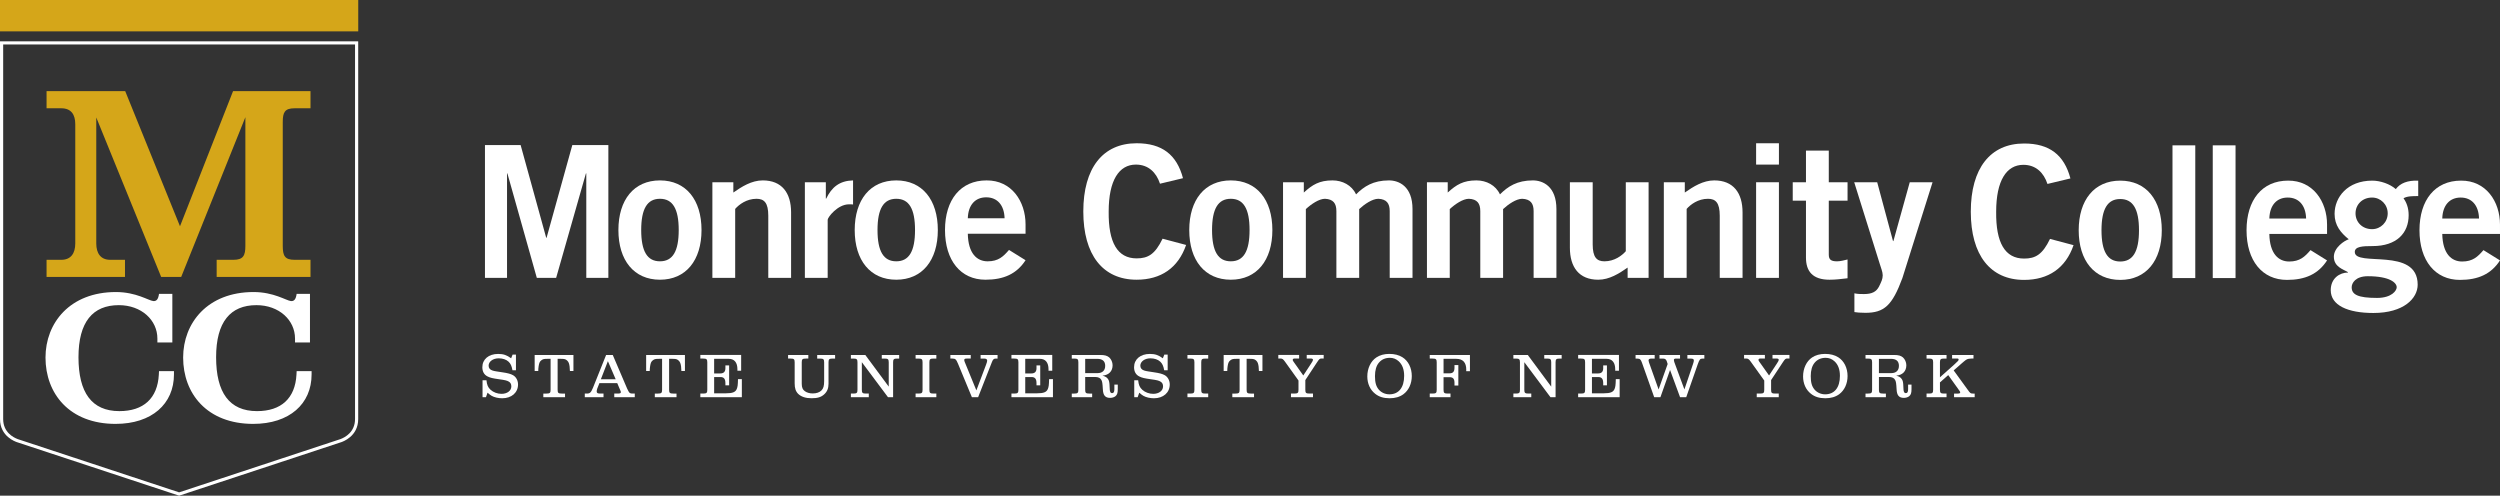 <?xml version="1.0" encoding="UTF-8"?>
<svg id="Layer_1" xmlns="http://www.w3.org/2000/svg" version="1.1" viewBox="0 0 394.876 78.294">
  <rect x="0" y="0" width="394.876" height="78.294" fill="#333333" stroke="none"/>
  <!-- Generator: Adobe Illustrator 29.5.1, SVG Export Plug-In . SVG Version: 2.1.0 Build 141)  -->
  <rect width="56.584" height="4.955" fill="#d5a619"/>
  <path d="M56.078,7.025v59.163c0,2.069-1.588,2.896-2.294,3.165-.281.096-23.352,7.708-25.492,8.414-2.138-.705-25.215-8.318-25.466-8.402l-.045-.018-.009-.004c-.683-.259-2.271-1.086-2.271-3.155V7.025h55.578M56.578,6.525H0v59.663c0,2.769,2.483,3.574,2.63,3.637.045.019,25.662,8.469,25.662,8.469,0,0,25.612-8.45,25.657-8.469.146-.062,2.629-.868,2.629-3.637V6.525h0Z" fill="#fff"/>
  <path d="M34.222,43.743v-2.705h2.629c1.562,0,1.906-.648,1.906-2.211v-20.314l-10.138,25.23h-3.163l-10.252-25.191v19.894c0,1.562.688,2.592,2.211,2.592h2.326v2.705H7.354v-2.705h2.324c1.525,0,2.211-1.029,2.211-2.592v-18.827c0-1.525-.647-2.516-2.211-2.516h-2.324v-2.706h12.424l8.652,21.342,8.381-21.342h12.234v2.706h-2.516c-1.562,0-1.867.648-1.867,2.173v19.55c0,1.562.305,2.211,1.867,2.211h2.516v2.705h-14.824.001Z" fill="#d5a619"/>
  <path d="M18.257,66.954c-7.312,0-11.07-4.812-11.07-10.478,0-5.457,3.843-10.348,11.127-10.348,3.188,0,5.15,1.346,5.892,1.424.513.051.796-.285.91-1.139h2.106v7.684h-2.362v-.621c0-2.924-2.533-5.277-6.091-5.277-4.125,0-6.373,2.664-6.373,8.226s2.076,8.512,6.459,8.512c3.814,0,6.033-2.018,6.232-5.77l.028-.543h2.362v.517c0,4.656-3.5,7.812-9.221,7.812" fill="#fff"/>
  <path d="M39.996,66.954c-7.314,0-11.069-4.812-11.069-10.478,0-5.457,3.841-10.348,11.126-10.348,3.188,0,5.15,1.346,5.891,1.424.512.051.797-.285.91-1.139h2.106v7.684h-2.361v-.621c0-2.924-2.533-5.277-6.09-5.277-4.127,0-6.375,2.664-6.375,8.226s2.078,8.512,6.461,8.512c3.812,0,6.031-2.018,6.232-5.77l.027-.543h2.361v.517c0,4.656-3.5,7.812-9.219,7.812" fill="#fff"/>
  <g>
    <path d="M80.965,56.007h.53v2.479h-.55c-.12-.68-.29-1.049-.619-1.359-.37-.34-.91-.529-1.56-.529-.899,0-1.589.51-1.589,1.158,0,.371.199.631.59.76.18.06.389.111.619.141l.33.051.319.049.33.051c.819.119,1.31.25,1.659.449.49.27.799.84.799,1.469,0,1.289-1.019,2.18-2.498,2.18-.609,0-1.26-.15-1.659-.381-.19-.109-.34-.219-.659-.5l-.25.711h-.54v-2.67h.62c.07.73.24,1.131.649,1.5.44.4,1.089.641,1.719.641.909,0,1.559-.49,1.559-1.18,0-.34-.12-.58-.38-.74-.28-.18-.62-.26-1.509-.379-1.061-.15-1.43-.231-1.869-.451-.54-.27-.82-.77-.82-1.449,0-1.27,1-2.107,2.499-2.107.829,0,1.349.18,2.049.689l.229-.58.002-.003Z" fill="#fff"/>
    <path d="M84.449,58.595v-2.527h6.126v2.527h-.559c-.011-.529-.06-.959-.17-1.248-.09-.26-.32-.5-.58-.6-.13-.051-.3-.07-.63-.07h-.559v4.897c0,.49.119.59.66.59h.51v.57h-3.429v-.57h.489c.54,0,.66-.1.66-.59v-4.897h-.52c-.49,0-.68.039-.91.209-.269.189-.379.41-.459.949-.041.301-.06.451-.06.76h-.569Z" fill="#fff"/>
    <path d="M94.677,60.515l-.34.859c-.05.129-.09.33-.09.44,0,.26.14.35.55.35h.529v.57h-2.958v-.57h.35c.47,0,.64-.18.95-.93l2.068-5.166h1.049l2.269,5.307c.269.539.199.389.229.449.14.26.27.34.62.34h.359v.57h-3.238v-.57h.56c.359,0,.479-.061.479-.23,0-.068-.029-.148-.1-.309l-.47-1.109h-2.818.002ZM96.016,57.046l-1.109,2.859h2.34l-1.23-2.859h0Z" fill="#fff"/>
    <path d="M102.059,58.595v-2.527h6.126v2.527h-.56c-.01-.529-.06-.959-.17-1.248-.09-.26-.32-.5-.58-.6-.129-.051-.299-.07-.629-.07h-.56v4.897c0,.49.12.59.66.59h.51v.57h-3.428v-.57h.489c.54,0,.659-.1.659-.59v-4.897h-.52c-.49,0-.68.039-.909.209-.27.189-.38.41-.46.949-.04.301-.06.451-.06.76h-.568Z" fill="#fff"/>
    <path d="M112.798,58.986h.969c.54,0,.811-.27.811-.83v-.44h.59v3.148h-.59v-.34c0-.68-.24-.971-.79-.971h-.989v2.57h1.879c1.039,0,1.499-.191,1.699-.701.13-.328.17-.6.189-1.539h.609v2.85h-6.557v-.57h.44c.54,0,.659-.1.659-.59v-4.348c0-.49-.119-.59-.659-.59h-.44v-.568h6.447v2.488h-.59v-.221c0-1.068-.479-1.658-1.359-1.658h-2.318v2.309h0Z" fill="#fff"/>
    <path d="M126.637,60.625c0,.58.149.93.5,1.17.319.228.749.35,1.248.35.57,0,1.06-.17,1.359-.471.311-.309.43-.719.43-1.469v-2.978c0-.49-.119-.59-.659-.59h-.439v-.568h2.828v.568h-.38c-.539,0-.659.1-.659.59v3.398c0,.709-.21,1.228-.68,1.658-.489.451-1.05.621-1.999.621-.92,0-1.629-.23-2.1-.68-.398-.391-.568-.891-.568-1.66v-3.338c0-.49-.121-.59-.66-.59h-.38v-.568h3.198v.568h-.38c-.54,0-.659.1-.659.59v3.398h0Z" fill="#fff"/>
    <path d="M140.376,61.064v-3.838c0-.49-.121-.59-.66-.59h-.439v-.568h2.748v.568h-.3c-.54,0-.659.1-.659.59v5.508h-.811l-4.127-5.527v4.367c0,.49.119.59.659.59h.44v.57h-2.829v-.57h.38c.54,0,.66-.1.66-.59v-4.348c0-.49-.12-.59-.66-.59h-.38v-.568h2.278l3.699,4.996h0Z" fill="#fff"/>
    <path d="M146.798,61.574c0,.49.119.59.659.59h.439v.57h-3.278v-.57h.439c.54,0,.66-.1.66-.59v-4.348c0-.49-.12-.59-.66-.59h-.439v-.568h3.278v.568h-.439c-.54,0-.659.1-.659.59v4.348Z" fill="#fff"/>
    <path d="M155.756,57.585c.11-.279.17-.51.17-.629,0-.199-.17-.32-.46-.32h-.58v-.568h2.68v.568h-.281c-.309,0-.449.121-.619.57l-2.168,5.527h-.99l-2.199-5.307c-.289-.68-.409-.791-.898-.791h-.301v-.568h3.219v.568h-.63c-.29,0-.399.06-.399.25,0,.06.019.141.059.24l1.859,4.537,1.539-4.078h0Z" fill="#fff"/>
    <path d="M161.937,58.986h.97c.539,0,.809-.27.809-.83v-.44h.59v3.148h-.59v-.34c0-.68-.239-.971-.789-.971h-.989v2.57h1.879c1.04,0,1.499-.191,1.698-.701.131-.328.17-.6.19-1.539h.61v2.85h-6.557v-.57h.439c.539,0,.66-.1.66-.59v-4.348c0-.49-.121-.59-.66-.59h-.439v-.568h6.446v2.488h-.59v-.221c0-1.068-.479-1.658-1.359-1.658h-2.318v2.309h0Z" fill="#fff"/>
    <path d="M176.553,60.744v.73c0,.59-.1.889-.359,1.1-.209.17-.52.27-.85.27-.77,0-1.109-.4-1.149-1.369-.051-.939-.091-1.18-.23-1.459-.16-.311-.49-.471-.979-.471h-1.579v2.029c0,.49.119.59.66.59h.439v.57h-3.219v-.57h.38c.54,0,.659-.1.659-.59v-4.348c0-.49-.119-.59-.659-.59h-.38v-.568h4.518c.68,0,1.06.109,1.39.379.319.279.54.779.54,1.24,0,.949-.59,1.549-1.6,1.648.449.119.689.26.879.539.17.24.23.529.25,1.221.02.52.03.648.09.779.061.148.16.219.301.219.25,0,.359-.19.359-.619v-.73h.539ZM173.356,58.935c.76,0,1.209-.42,1.209-1.148,0-.74-.42-1.109-1.27-1.109h-1.889v2.258h1.95Z" fill="#fff"/>
    <path d="M183.905,56.007h.529v2.479h-.549c-.121-.68-.291-1.049-.62-1.359-.37-.34-.909-.529-1.56-.529-.898,0-1.589.51-1.589,1.158,0,.371.2.631.59.76.18.06.39.111.62.141l.329.051.319.049.33.051c.82.119,1.31.25,1.66.449.489.27.799.84.799,1.469,0,1.289-1.02,2.18-2.498,2.18-.61,0-1.26-.15-1.66-.381-.189-.109-.34-.219-.659-.5l-.249.711h-.541v-2.67h.62c.07.73.24,1.131.649,1.5.439.4,1.09.641,1.719.641.91,0,1.561-.49,1.561-1.18,0-.34-.121-.58-.381-.74-.279-.18-.619-.26-1.509-.379-1.059-.15-1.429-.231-1.869-.451-.54-.27-.819-.77-.819-1.449,0-1.27,1-2.107,2.498-2.107.83,0,1.35.18,2.049.689l.23-.58v-.003Z" fill="#fff"/>
    <path d="M189.737,61.574c0,.49.12.59.659.59h.44v.57h-3.279v-.57h.44c.54,0,.659-.1.659-.59v-4.348c0-.49-.119-.59-.659-.59h-.44v-.568h3.279v.568h-.44c-.539,0-.659.1-.659.59v4.348Z" fill="#fff"/>
    <path d="M193.277,58.595v-2.527h6.127v2.527h-.559c-.01-.529-.061-.959-.17-1.248-.09-.26-.32-.5-.58-.6-.13-.051-.3-.07-.629-.07h-.561v4.897c0,.49.12.59.66.59h.51v.57h-3.429v-.57h.49c.54,0,.659-.1.659-.59v-4.897h-.519c-.489,0-.68.039-.909.209-.269.189-.38.41-.46.949-.04.301-.06.451-.06.76h-.57,0Z" fill="#fff"/>
    <path d="M207.095,57.415c.23-.35.28-.459.29-.568.01-.141-.12-.221-.359-.221h-.63v-.559h2.679v.559h-.31c-.319,0-.379.06-.759.631l-1.829,2.777v1.539c0,.49.109.59.649.59h.56v.57h-3.478v-.57h.529c.54,0,.659-.1.659-.59v-1.469l-2.139-2.988c-.29-.4-.42-.49-.739-.49h-.31v-.559h3.288v.559h-.649c-.27,0-.36.06-.36.221,0,.08.01.119.13.289l1.539,2.17,1.239-1.891Z" fill="#fff"/>
    <path d="M221.515,56.427c.93.58,1.478,1.689,1.478,2.969,0,1.199-.48,2.248-1.33,2.877-.578.42-1.289.631-2.187.631-.939,0-1.67-.23-2.269-.711-.799-.629-1.238-1.607-1.238-2.738,0-1.27.539-2.408,1.428-2.998.551-.369,1.25-.559,2.049-.559.82,0,1.52.18,2.07.529h0ZM217.797,57.287c-.41.48-.619,1.199-.619,2.119,0,1.01.17,1.619.6,2.129.41.478,1.019.748,1.68.748,1.469,0,2.328-1.068,2.328-2.918,0-1.02-.291-1.789-.869-2.309-.391-.359-.859-.539-1.381-.539-.719,0-1.318.26-1.738.77h0Z" fill="#fff"/>
    <path d="M228.008,58.966h.959c.539,0,.77-.272.77-.9v-.4h.609v3.229h-.609v-.43c0-.629-.23-.889-.779-.889h-.949v1.998c0,.49.119.59.658.59h.441v.57h-3.279v-.57h.439c.541,0,.66-.1.66-.59v-4.348c0-.49-.119-.59-.66-.59h-.439v-.568h6.348v2.559h-.59c.01-.102.01-.191.01-.231,0-1.139-.529-1.719-1.58-1.719h-2.008v2.289h-.001Z" fill="#fff"/>
    <path d="M245.015,61.064v-3.838c0-.49-.121-.59-.66-.59h-.439v-.568h2.748v.568h-.299c-.541,0-.66.1-.66.59v5.508h-.81l-4.127-5.527v4.367c0,.49.119.59.66.59h.439v.57h-2.828v-.57h.379c.539,0,.66-.1.66-.59v-4.348c0-.49-.121-.59-.66-.59h-.379v-.568h2.277l3.699,4.996h0Z" fill="#fff"/>
    <path d="M251.447,58.986h.969c.539,0,.811-.27.811-.83v-.44h.588v3.148h-.588v-.34c0-.68-.24-.971-.791-.971h-.988v2.57h1.879c1.039,0,1.498-.191,1.699-.701.129-.328.17-.6.189-1.539h.609v2.85h-6.557v-.57h.439c.541,0,.66-.1.66-.59v-4.348c0-.49-.119-.59-.66-.59h-.439v-.568h6.447v2.488h-.59v-.221c0-1.068-.48-1.658-1.359-1.658h-2.318v2.309h0Z" fill="#fff"/>
    <path d="M267.414,57.496c.1-.309.129-.43.129-.559,0-.201-.129-.291-.42-.291h-.6v-.578h2.68v.578h-.33c-.33,0-.439.131-.699.85l-1.83,5.238h-.979l-1.58-4.299-1.519,4.299h-.988l-1.92-5.418c-.189-.539-.33-.67-.699-.67h-.32v-.578h3.019v.568h-.471c-.359,0-.5.09-.5.301,0,.059.031.18.07.299l1.519,4.277,1.43-4.018-.141-.439c-.1-.289-.27-.42-.59-.42h-.559v-.568h3.248v.568h-.551c-.33,0-.42.051-.42.221,0,.08.041.26.08.379l1.58,4.277,1.359-4.018h.002Z" fill="#fff"/>
    <path d="M280.666,57.415c.23-.35.279-.459.289-.568.01-.141-.119-.221-.359-.221h-.629v-.559h2.678v.559h-.311c-.318,0-.379.06-.758.631l-1.83,2.777v1.539c0,.49.109.59.65.59h.559v.57h-3.477v-.57h.529c.539,0,.658-.1.658-.59v-1.469l-2.139-2.988c-.289-.4-.42-.49-.738-.49h-.311v-.559h3.289v.559h-.65c-.269,0-.359.06-.359.221,0,.08.01.119.129.289l1.539,2.17,1.24-1.891h.001Z" fill="#fff"/>
    <path d="M290.345,56.427c.93.58,1.478,1.689,1.478,2.969,0,1.199-.48,2.248-1.33,2.877-.578.42-1.289.631-2.187.631-.939,0-1.67-.23-2.27-.711-.799-.629-1.238-1.607-1.238-2.738,0-1.27.539-2.408,1.428-2.998.551-.369,1.25-.559,2.049-.559.82,0,1.519.18,2.07.529h0ZM286.627,57.287c-.41.48-.619,1.199-.619,2.119,0,1.01.17,1.619.6,2.129.41.478,1.02.748,1.68.748,1.469,0,2.328-1.068,2.328-2.918,0-1.02-.291-1.789-.869-2.309-.391-.359-.859-.539-1.381-.539-.719,0-1.318.26-1.738.77h-.001Z" fill="#fff"/>
    <path d="M301.924,60.744v.73c0,.59-.1.889-.359,1.1-.209.17-.52.27-.85.27-.77,0-1.109-.4-1.148-1.369-.051-.939-.09-1.18-.23-1.459-.16-.311-.49-.471-.98-.471h-1.578v2.029c0,.49.119.59.66.59h.439v.57h-3.219v-.57h.381c.539,0,.658-.1.658-.59v-4.348c0-.49-.119-.59-.658-.59h-.381v-.568h4.518c.68,0,1.061.109,1.389.379.32.279.541.779.541,1.24,0,.949-.59,1.549-1.6,1.648.449.119.689.26.879.539.17.24.23.529.25,1.221.019.52.031.648.09.779.061.148.16.219.301.219.25,0,.359-.19.359-.619v-.73h.539,0ZM298.726,58.935c.76,0,1.209-.42,1.209-1.148,0-.74-.42-1.109-1.27-1.109h-1.889v2.258h1.95Z" fill="#fff"/>
    <path d="M306.416,60.404v1.17c0,.49.121.59.66.59h.381v.57h-3.158v-.57h.379c.539,0,.66-.1.66-.59v-4.348c0-.49-.121-.59-.66-.59h-.379v-.568h3.158v.568h-.381c-.539,0-.66.1-.66.59v2.369l2.23-1.988.129-.121c.539-.49.58-.539.59-.69,0-.129-.07-.17-.27-.17h-.76v-.559h3.379v.568h-.33c-.311,0-.58.051-.74.141-.09.039-.221.141-.379.27l-.102.08-.1.09-.1.08-1.379,1.209,2.228,3.068c.391.551.449.59.83.59h.26v.57h-3.258v-.57h.609c.25,0,.369-.061.359-.18,0-.109-.01-.119-.369-.619l-1.519-2.119-1.311,1.158h.003Z" fill="#fff"/>
  </g>
  <g>
    <path d="M343.146,43.92v-20.963h3.599v20.963h-3.599Z" fill="#fff"/>
    <path d="M349.505,43.92v-20.963h3.599v20.963h-3.599Z" fill="#fff"/>
    <path d="M358.443,36.951c.058,3.137,1.452,4.355,3.135,4.355s2.469-.754,3.368-1.8l2.614,1.626c-1.394,2.149-3.429,3.078-6.33,3.078-3.92,0-6.389-3.049-6.389-7.84s2.469-7.84,6.562-7.84c3.947-.028,6.156,3.31,6.156,6.94v1.48h-9.117,0ZM364.25,34.512c-.059-2.09-1.162-3.309-2.904-3.309s-2.845,1.219-2.902,3.309h5.807-.001Z" fill="#fff"/>
    <path d="M381.958,30.971c-.842,0-1.771,0-2.323.347.465.64.813,1.511.813,2.672,0,2.845-1.916,4.878-5.691,4.878-1.567,0-2.816.057-2.816.929,0,2.439,9.932-.872,9.932,5.167,0,2.148-2.178,4.472-6.997,4.472-4.066,0-6.736-1.219-6.736-3.601,0-1.887,1.422-2.787,2.727-2.787v-.058c-.696-.437-2.234-.813-2.234-2.438,0-1.453,1.683-2.557,2.352-2.76-1.25-1.015-2.237-2.176-2.237-4.006,0-2.642,2.032-5.255,5.953-5.255,1.277,0,2.788.523,3.717,1.336.696-.929,1.828-1.394,3.541-1.336v2.44h0ZM371.448,45.373c0,1.16.986,1.683,4.006,1.683,2.322,0,3.107-1.161,3.107-1.683,0-.697-1.073-1.744-4.558-1.744-1.976,0-2.556,1.104-2.556,1.744h.001ZM374.67,31.203c-1.539,0-2.613,1.103-2.613,2.496s1.074,2.497,2.613,2.497c1.365,0,2.469-1.102,2.469-2.497s-1.103-2.496-2.469-2.496Z" fill="#fff"/>
    <path d="M385.758,36.951c.059,3.137,1.453,4.355,3.137,4.355s2.467-.754,3.368-1.8l2.613,1.626c-1.394,2.149-3.427,3.078-6.331,3.078-3.92,0-6.387-3.049-6.387-7.84s2.467-7.84,6.562-7.84c3.949-.028,6.155,3.31,6.155,6.94v1.48h-9.118,0ZM391.564,34.512c-.056-2.09-1.161-3.309-2.901-3.309s-2.847,1.219-2.905,3.309h5.807-.001Z" fill="#fff"/>
    <g>
      <path d="M323.396,29.054c-.581-1.771-1.829-3.02-3.804-3.02-2.671,0-4.297,2.497-4.297,7.404-.059,4.907,1.394,7.403,4.413,7.403,1.8,0,2.903-.639,4.093-3.106l3.718.987c-1.249,3.63-3.979,5.488-7.811,5.488-5.342,0-8.42-3.92-8.42-10.773s3.078-10.772,8.42-10.772c4.006,0,6.329,1.801,7.316,5.517l-3.629.871h.001Z" fill="#fff"/>
      <path d="M334.893,28.531c4.093,0,6.562,3.049,6.562,7.84s-2.47,7.84-6.562,7.84-6.562-3.049-6.562-7.84,2.47-7.84,6.562-7.84ZM334.893,31.436c-2.003,0-2.961,1.567-2.961,4.935s.958,4.936,2.961,4.936,2.961-1.568,2.961-4.936-.959-4.935-2.961-4.935Z" fill="#fff"/>
    </g>
    <path d="M76.6,43.891v-20.974h5.635l4.039,14.641h.058l4.065-14.641h5.695v20.974h-3.486v-16.501h-.058l-4.705,16.501h-3.051l-4.648-16.501h-.058v16.501h-3.486Z" fill="#fff"/>
    <path d="M104.241,28.495c4.097,0,6.564,3.051,6.564,7.842s-2.468,7.844-6.564,7.844-6.564-3.049-6.564-7.844,2.469-7.842,6.564-7.842ZM104.241,31.399c-2.005,0-2.963,1.569-2.963,4.938s.958,4.938,2.963,4.938,2.963-1.567,2.963-4.938-.958-4.938-2.963-4.938Z" fill="#fff"/>
    <path d="M112.521,43.891v-15.105h3.311v1.626c1.337-.929,2.876-1.917,4.648-1.917,3.02,0,4.473,1.975,4.473,5.053v10.343h-3.602v-9.82c0-2.032-.639-2.672-1.859-2.672-1.569,0-2.759.902-3.37,1.599v10.893h-3.601Z" fill="#fff"/>
    <path d="M127.129,43.891v-15.105h3.312v2.584h.058c.871-1.8,2.091-2.816,4.241-2.875v3.806c-.175-.029-.379-.029-.64-.029-1.801,0-3.369,2.061-3.369,2.439v9.18h-3.603.001Z" fill="#fff"/>
    <path d="M141.567,28.495c4.095,0,6.564,3.051,6.564,7.842s-2.47,7.844-6.564,7.844-6.566-3.049-6.566-7.844,2.47-7.842,6.566-7.842ZM141.567,31.399c-2.006,0-2.964,1.569-2.964,4.938s.958,4.938,2.964,4.938,2.962-1.567,2.962-4.938-.959-4.938-2.962-4.938Z" fill="#fff"/>
    <path d="M152.867,36.92c.057,3.137,1.452,4.356,3.137,4.356s2.47-.755,3.369-1.8l2.615,1.626c-1.395,2.149-3.429,3.079-6.334,3.079-3.92,0-6.39-3.049-6.39-7.844s2.47-7.842,6.564-7.842c3.951-.029,6.159,3.311,6.159,6.942v1.482h-9.121.001ZM158.675,34.479c-.058-2.092-1.161-3.312-2.903-3.312s-2.849,1.22-2.905,3.312h5.809-.001Z" fill="#fff"/>
    <path d="M183.222,29.018c-.581-1.772-1.83-3.021-3.806-3.021-2.672,0-4.299,2.498-4.299,7.407-.058,4.909,1.393,7.407,4.415,7.407,1.802,0,2.904-.638,4.097-3.108l3.718.987c-1.249,3.631-3.979,5.49-7.814,5.49-5.345,0-8.424-3.922-8.424-10.777s3.079-10.776,8.424-10.776c4.01,0,6.333,1.8,7.321,5.518l-3.632.872h0Z" fill="#fff"/>
    <path d="M194.406,28.495c4.097,0,6.566,3.051,6.566,7.842s-2.47,7.844-6.566,7.844-6.563-3.049-6.563-7.844,2.469-7.842,6.563-7.842ZM194.406,31.399c-2.004,0-2.963,1.569-2.963,4.938s.959,4.938,2.963,4.938,2.963-1.567,2.963-4.938-.958-4.938-2.963-4.938Z" fill="#fff"/>
    <path d="M202.656,43.891v-15.105h3.283v1.626c1.365-1.249,2.47-1.917,4.532-1.917,1.568,0,3.049.755,3.718,2.208,1.249-1.249,2.701-2.208,5.199-2.208,1.568,0,3.719.929,3.719,4.532v10.864h-3.602v-10.546c0-1.219-.494-1.888-1.801-1.946-.93,0-2.179.843-3.021,1.628v10.864h-3.6v-10.546c0-1.219-.495-1.888-1.803-1.946-.929,0-2.178.843-3.019,1.628v10.864h-3.605Z" fill="#fff"/>
    <path d="M225.387,43.891v-15.105h3.282v1.626c1.367-1.249,2.469-1.917,4.532-1.917,1.569,0,3.05.755,3.718,2.208,1.25-1.249,2.701-2.208,5.199-2.208,1.569,0,3.719.929,3.719,4.532v10.864h-3.601v-10.546c0-1.219-.494-1.888-1.802-1.946-.93,0-2.179.843-3.021,1.628v10.864h-3.601v-10.546c0-1.219-.494-1.888-1.802-1.946-.929,0-2.18.843-3.02,1.628v10.864s-3.603,0-3.603,0Z" fill="#fff"/>
    <path d="M260.396,28.786v15.105h-3.312v-1.628c-1.335.931-2.874,1.918-4.646,1.918-3.021,0-4.474-1.975-4.474-5.055v-10.341h3.602v9.817c0,2.034.639,2.673,1.859,2.673,1.569,0,2.76-.899,3.37-1.597v-10.893h3.602,0Z" fill="#fff"/>
    <path d="M262.803,43.891v-15.105h3.312v1.626c1.335-.929,2.876-1.917,4.648-1.917,3.021,0,4.474,1.975,4.474,5.053v10.343h-3.602v-9.82c0-2.032-.639-2.672-1.859-2.672-1.569,0-2.759.902-3.369,1.599v10.893h-3.604Z" fill="#fff"/>
    <path d="M277.379,25.997v-3.369h3.603v3.369h-3.603ZM280.981,43.891h-3.603v-15.105h3.603v15.105Z" fill="#fff"/>
    <path d="M285.254,28.786v-4.997h3.603v4.997h2.964v2.905h-2.964v8.542c0,.811.406,1.044,1.309,1.044.55,0,1.133-.174,1.655-.292v2.966c-.988.115-1.861.231-2.848.231-2.673,0-3.719-1.336-3.719-3.485v-9.005h-2.091v-2.905h2.091Z" fill="#fff"/>
    <path d="M292.902,46.332c.551.115.988.115,1.509.115,1.25,0,1.947-.348,2.383-1.191.349-.727.582-1.161.582-1.772,0-.551-.291-1.191-.466-1.801l-4.037-12.897h3.631l2.498,9.295h.06l2.584-9.295h3.603l-4.765,15.135c-1.599,4.327-2.875,5.489-5.837,5.489-.873,0-1.309-.057-1.744-.116v-2.962h-.001Z" fill="#fff"/>
  </g>
</svg>